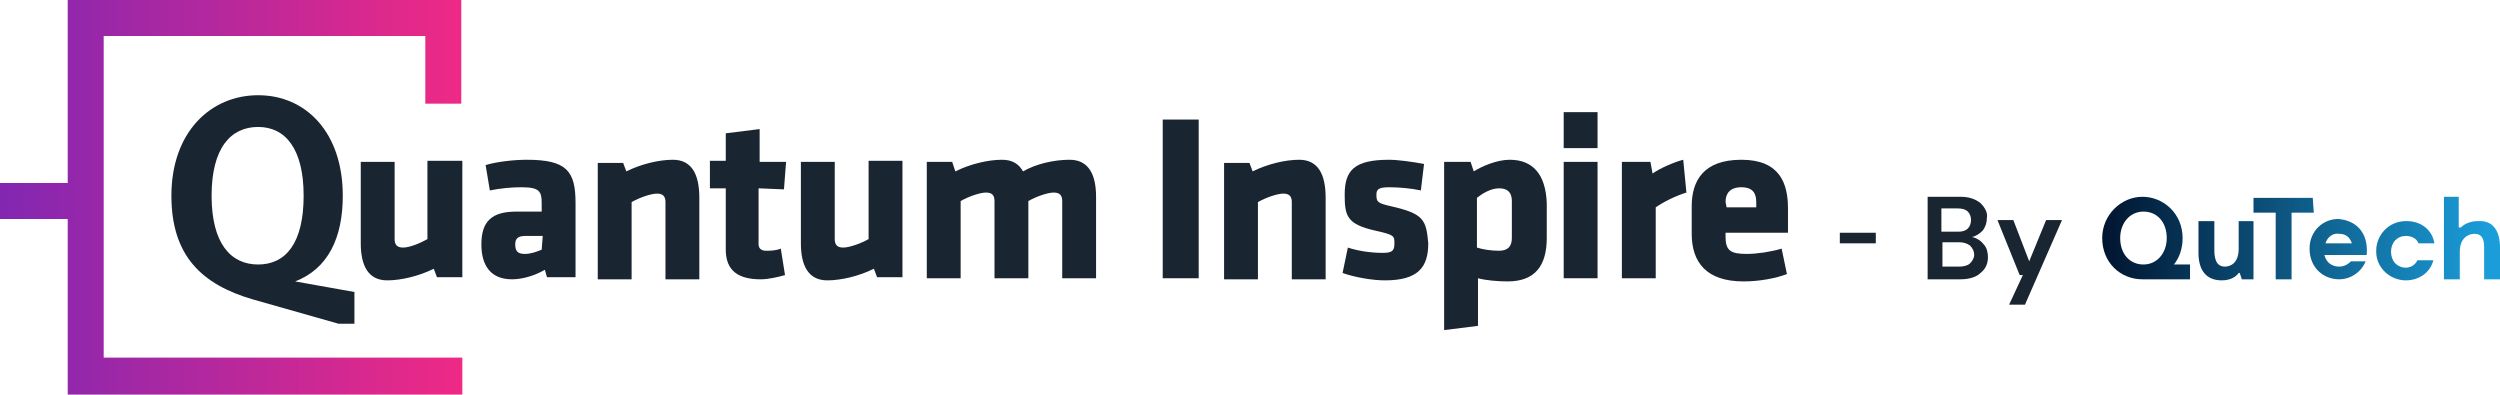 <?xml version="1.0" encoding="utf-8"?>
<!-- Generator: Adobe Illustrator 24.1.0, SVG Export Plug-In . SVG Version: 6.00 Build 0)  -->
<svg version="1.1" id="Layer_1" xmlns="http://www.w3.org/2000/svg" xmlns:xlink="http://www.w3.org/1999/xlink" x="0px" y="0px"
	 viewBox="0 0 236.3 37.3" style="enable-background:new 0 0 236.3 37.3;" xml:space="preserve">
<style type="text/css">
	.st0{fill:url(#SVGID_1_);}
	.st1{fill:#1A2532;}
	.st2{fill:url(#SVGID_2_);}
	.st3{fill:url(#SVGID_3_);}
	.st4{fill:url(#SVGID_4_);}
	.st5{fill:url(#SVGID_5_);}
	.st6{fill:url(#SVGID_6_);}
	.st7{fill:url(#SVGID_7_);}
	.st8{fill:none;stroke:#1A2532;stroke-miterlimit:10;}
</style>
<linearGradient id="SVGID_1_" gradientUnits="userSpaceOnUse" x1="-298.021" y1="250.84" x2="-297.022" y2="250.84" gradientTransform="matrix(43.705 0 0 -37.391 13025.025 9397.799)">
	<stop  offset="0" style="stop-color:#8227B2"/>
	<stop  offset="1" style="stop-color:#EF2985"/>
</linearGradient>
<path class="st0" d="M6.4,0v17.3H0v3.4h6.4v16.6h37.3v-3.2v-0.3H9.8V3.4h30.4v6.4h3.4V7.5V0H6.4z"/>
<g>
	<path class="st1" d="M40.4,22.6c-0.7,0.4-1.7,0.8-2.3,0.8s-0.8-0.3-0.8-0.8v-7.3h-3.2V23c0,2.1,0.7,3.5,2.5,3.5
		c1.3,0,3-0.4,4.4-1.1l0.3,0.8h2.4v-11h-3.3L40.4,22.6z"/>
	<path class="st1" d="M51.2,23.6c-0.5,0.2-1,0.4-1.6,0.4s-0.9-0.2-0.9-0.9c0-0.6,0.3-0.8,1-0.8h1.6L51.2,23.6z M49.8,15.1
		c-1.3,0-2.9,0.2-3.9,0.5l0.4,2.4c1-0.2,2-0.3,3-0.3c1.7,0,1.9,0.4,1.9,1.5V20h-2.4c-2.3,0-3.3,0.9-3.3,3.1c0,1.9,0.8,3.3,2.9,3.3
		c0.7,0,1.9-0.2,3.1-0.9l0.2,0.7h2.7v-7C54.4,16.2,53.6,15.1,49.8,15.1z"/>
	<path class="st1" d="M63.6,15.1c-1.3,0-3,0.4-4.4,1.1l-0.3-0.8h-2.4v11h3.2v-7.3c0.7-0.4,1.8-0.8,2.4-0.8c0.6,0,0.8,0.3,0.8,0.8
		v7.3h3.2v-7.7C66.1,16.5,65.4,15.1,63.6,15.1"/>
	<path class="st1" d="M74.1,17.9l0.2-2.6h-2.5v-3.1l-3.2,0.4v2.6h-1.5v2.6h1.5v5.8c0,2,1.2,2.8,3.3,2.8c0.7,0,1.6-0.2,2.3-0.4
		l-0.4-2.5c-0.5,0.2-1,0.2-1.4,0.2s-0.7-0.2-0.7-0.6v-5.3L74.1,17.9z"/>
	<path class="st1" d="M82.1,22.6c-0.7,0.4-1.8,0.8-2.4,0.8s-0.8-0.3-0.8-0.8v-7.3h-3.2V23c0,2.1,0.7,3.5,2.5,3.5
		c1.3,0,3-0.4,4.4-1.1l0.3,0.8h2.4v-11h-3.2L82.1,22.6z"/>
	<path class="st1" d="M101.1,15.1c-1.5,0-3.2,0.4-4.4,1.1c-0.4-0.7-1-1.1-2-1.1c-1.3,0-3,0.4-4.4,1.1L90,15.3h-2.4v11h3.2V19
		c0.7-0.4,1.8-0.8,2.4-0.8S94,18.5,94,19v7.3h3.2V19c0.7-0.4,1.8-0.8,2.4-0.8s0.8,0.3,0.8,0.8v7.3h3.2v-7.7
		C103.6,16.5,102.9,15.1,101.1,15.1"/>
	<path class="st1" d="M109.9,26.3h3.4v-15h-3.4V26.3z"/>
	<path class="st1" d="M122.8,15.1c-1.3,0-3,0.4-4.4,1.1l-0.3-0.8h-2.4v11h3.2v-7.3c0.7-0.4,1.8-0.8,2.4-0.8s0.8,0.3,0.8,0.8v7.3h3.2
		v-7.7C125.3,16.5,124.6,15.1,122.8,15.1"/>
	<path class="st1" d="M131.5,19.5c-1.3-0.3-1.4-0.4-1.4-1.1c0-0.5,0.2-0.7,1.2-0.7c0.9,0,2.1,0.1,3,0.3l0.3-2.5
		c-1-0.2-2.5-0.4-3.3-0.4c-3.3,0-4.2,1-4.2,3.3c0,2,0.2,2.8,2.9,3.4c1.8,0.4,1.8,0.5,1.8,1.2s-0.2,0.9-1.1,0.9
		c-1.2,0-2.4-0.2-3.3-0.5l-0.5,2.4c1.1,0.4,2.8,0.7,4,0.7c3.1,0,4.1-1.2,4.1-3.5C134.8,20.8,134.6,20.2,131.5,19.5"/>
	<path class="st1" d="M142.9,22.5c0,0.7-0.3,1.2-1.2,1.2c-0.7,0-1.5-0.1-2.1-0.3v-4.7c0.5-0.4,1.3-0.9,2.1-0.9
		c0.9,0,1.2,0.5,1.2,1.2V22.5z M142.7,15.1c-1.2,0-2.6,0.6-3.4,1.1l-0.3-0.9h-2.5v15.9l3.2-0.4v-4.5c0.7,0.2,1.9,0.3,2.8,0.3
		c2.6,0,3.7-1.5,3.7-4.1v-3.3C146.1,16.5,144.9,15.1,142.7,15.1L142.7,15.1z"/>
	<path class="st1" d="M147.8,14h3.2v-3.4h-3.2V14z"/>
	<path class="st1" d="M147.8,26.3h3.2v-11h-3.2V26.3z"/>
	<path class="st1" d="M156.2,16.4l-0.2-1.1h-2.7v11h3.2v-6.7c0.7-0.5,1.9-1.1,2.9-1.4l-0.3-3.1C158.3,15.3,156.9,15.9,156.2,16.4"/>
	<path class="st1" d="M163.1,19.1c0-0.8,0.4-1.4,1.5-1.4s1.4,0.6,1.4,1.4v0.5h-2.8L163.1,19.1L163.1,19.1z M169,22v-2.3
		c0-2.4-0.8-4.6-4.4-4.6s-4.7,2-4.7,4.4v2.6c0,2.7,1.4,4.5,4.9,4.5c1.5,0,3.1-0.3,4.1-0.7l-0.5-2.4c-1,0.3-2.3,0.5-3.3,0.5
		c-1.5,0-2-0.3-2-1.6V22H169z"/>
	<path class="st1" d="M24.4,25c-2.6,0-4.4-2-4.4-6.5s1.8-6.5,4.4-6.5s4.3,2.1,4.3,6.5C28.7,23,27,25,24.4,25z M27.9,26.6
		c3.1-1.2,4.5-4.1,4.5-8.1c0-6-3.5-9.5-8-9.5s-8.2,3.5-8.2,9.5c0,5.7,2.9,8.4,7.7,9.8l8.1,2.3h1.5v-3L27.9,26.6L27.9,26.6z"/>
</g>
<linearGradient id="SVGID_2_" gradientUnits="userSpaceOnUse" x1="196.983" y1="467.7" x2="235.328" y2="467.7" gradientTransform="matrix(1 0 0 1 -1.525879e-05 -444)">
	<stop  offset="2.610000e-03" style="stop-color:#000F28"/>
	<stop  offset="0.992" style="stop-color:#1A9DD9"/>
</linearGradient>
<path class="st2" d="M213,20.9v5.5h-1.1l-0.2-0.6h-0.1c-0.2,0.3-0.7,0.7-1.6,0.7c-1.5,0-2.2-1-2.2-2.6v-3h1.5v2.7
	c0,0.7,0.1,1.6,1,1.6c0.5,0,1.3-0.3,1.3-1.7v-2.6H213z"/>
<linearGradient id="SVGID_3_" gradientUnits="userSpaceOnUse" x1="196.983" y1="466.55" x2="235.328" y2="466.55" gradientTransform="matrix(1 0 0 1 -1.525879e-05 -444)">
	<stop  offset="2.610000e-03" style="stop-color:#000F28"/>
	<stop  offset="0.992" style="stop-color:#1A9DD9"/>
</linearGradient>
<path class="st3" d="M218.7,20.1h-2.1v6.3h-1.5v-6.3H213v-1.4h5.6L218.7,20.1L218.7,20.1z"/>
<linearGradient id="SVGID_4_" gradientUnits="userSpaceOnUse" x1="196.983" y1="467.55" x2="235.328" y2="467.55" gradientTransform="matrix(1 0 0 1 -1.525879e-05 -444)">
	<stop  offset="2.610000e-03" style="stop-color:#000F28"/>
	<stop  offset="0.992" style="stop-color:#1A9DD9"/>
</linearGradient>
<path class="st4" d="M223.7,24.1h-4c0.2,0.8,0.8,1.1,1.4,1.1c0.7,0,1.1-0.5,1.1-0.5h1.4c-0.4,1-1.4,1.7-2.5,1.7
	c-1.5,0-2.8-1.1-2.8-2.9c0-1.7,1.3-2.8,2.7-2.8C222.5,20.8,223.9,21.8,223.7,24.1z M219.8,23h2.5c-0.2-0.6-0.6-0.9-1.2-0.9
	C220.5,22,220,22.4,219.8,23z"/>
<linearGradient id="SVGID_5_" gradientUnits="userSpaceOnUse" x1="196.983" y1="467.7" x2="235.328" y2="467.7" gradientTransform="matrix(1 0 0 1 -1.525879e-05 -444)">
	<stop  offset="2.610000e-03" style="stop-color:#000F28"/>
	<stop  offset="0.992" style="stop-color:#1A9DD9"/>
</linearGradient>
<path class="st5" d="M227.4,26.5c-1.5,0-2.8-1.2-2.8-2.7v-0.1c0-1.5,1.2-2.8,2.8-2.8c0,0,0,0,0.1,0c1.3,0,2.4,0.8,2.6,2.1h-1.5
	c-0.2-0.5-0.7-0.7-1.2-0.7c-0.8,0-1.4,0.6-1.4,1.5s0.6,1.5,1.4,1.5c0.5,0,0.9-0.3,1.1-0.7h1.5C229.7,25.8,228.6,26.5,227.4,26.5z"/>
<linearGradient id="SVGID_6_" gradientUnits="userSpaceOnUse" x1="196.983" y1="466.5" x2="235.328" y2="466.5" gradientTransform="matrix(1 0 0 1 -1.525879e-05 -444)">
	<stop  offset="2.610000e-03" style="stop-color:#000F28"/>
	<stop  offset="0.992" style="stop-color:#1A9DD9"/>
</linearGradient>
<path class="st6" d="M236.3,23.4v3h-1.5v-2.7c0-0.5,0.1-1.6-0.9-1.6c-0.5,0-1.4,0.3-1.4,1.7v2.6H231v-7.8h1.4v2.9h0.2
	c0.4-0.4,1-0.6,1.6-0.6C235.7,20.8,236.3,21.9,236.3,23.4z"/>
<linearGradient id="SVGID_7_" gradientUnits="userSpaceOnUse" x1="196.983" y1="466.5" x2="235.328" y2="466.5" gradientTransform="matrix(1 0 0 1 -1.525879e-05 -444)">
	<stop  offset="2.610000e-03" style="stop-color:#000F28"/>
	<stop  offset="0.992" style="stop-color:#1A9DD9"/>
</linearGradient>
<path class="st7" d="M205.4,25.1c0.6-0.7,0.9-1.6,0.9-2.6c0-2.3-1.8-3.9-3.8-3.9s-3.8,1.7-3.8,3.9c0,2.3,1.7,3.9,3.8,3.9l0,0h4.5V25
	h-1.6V25.1z M200.4,22.5c0-1.4,0.9-2.5,2.2-2.5s2.2,1,2.2,2.5c0,1.4-0.9,2.5-2.2,2.5C201.3,25,200.4,24,200.4,22.5z"/>
<path class="st1" d="M182.2,26.4v-7.8h3.1c0.8,0,1.4,0.2,1.9,0.6c0.4,0.4,0.7,0.9,0.6,1.4c0,0.4-0.1,0.8-0.4,1.2
	c-0.3,0.3-0.6,0.5-1,0.6c0.4,0.1,0.8,0.3,1.1,0.7c0.3,0.3,0.4,0.8,0.4,1.2c0,0.6-0.2,1.1-0.7,1.5c-0.4,0.4-1.1,0.6-1.9,0.6
	C185.3,26.4,182.2,26.4,182.2,26.4z M183.6,21.9h1.5c0.4,0,0.7-0.1,0.9-0.3c0.2-0.2,0.3-0.5,0.3-0.8s-0.1-0.6-0.3-0.8
	c-0.2-0.2-0.5-0.3-1-0.3h-1.5v2.2H183.6z M183.6,25.2h1.6c0.4,0,0.8-0.1,1-0.3c0.2-0.2,0.4-0.5,0.4-0.8s-0.1-0.6-0.4-0.9
	c-0.3-0.2-0.6-0.3-1-0.3h-1.6V25.2z"/>
<path class="st1" d="M189.9,28.8l1.3-2.8h-0.3l-2.1-5.2h1.5l1.5,3.9l1.6-3.9h1.5l-3.5,8H189.9z"/>
<line class="st8" x1="177.3" y1="22.5" x2="173.9" y2="22.5"/>
</svg>
